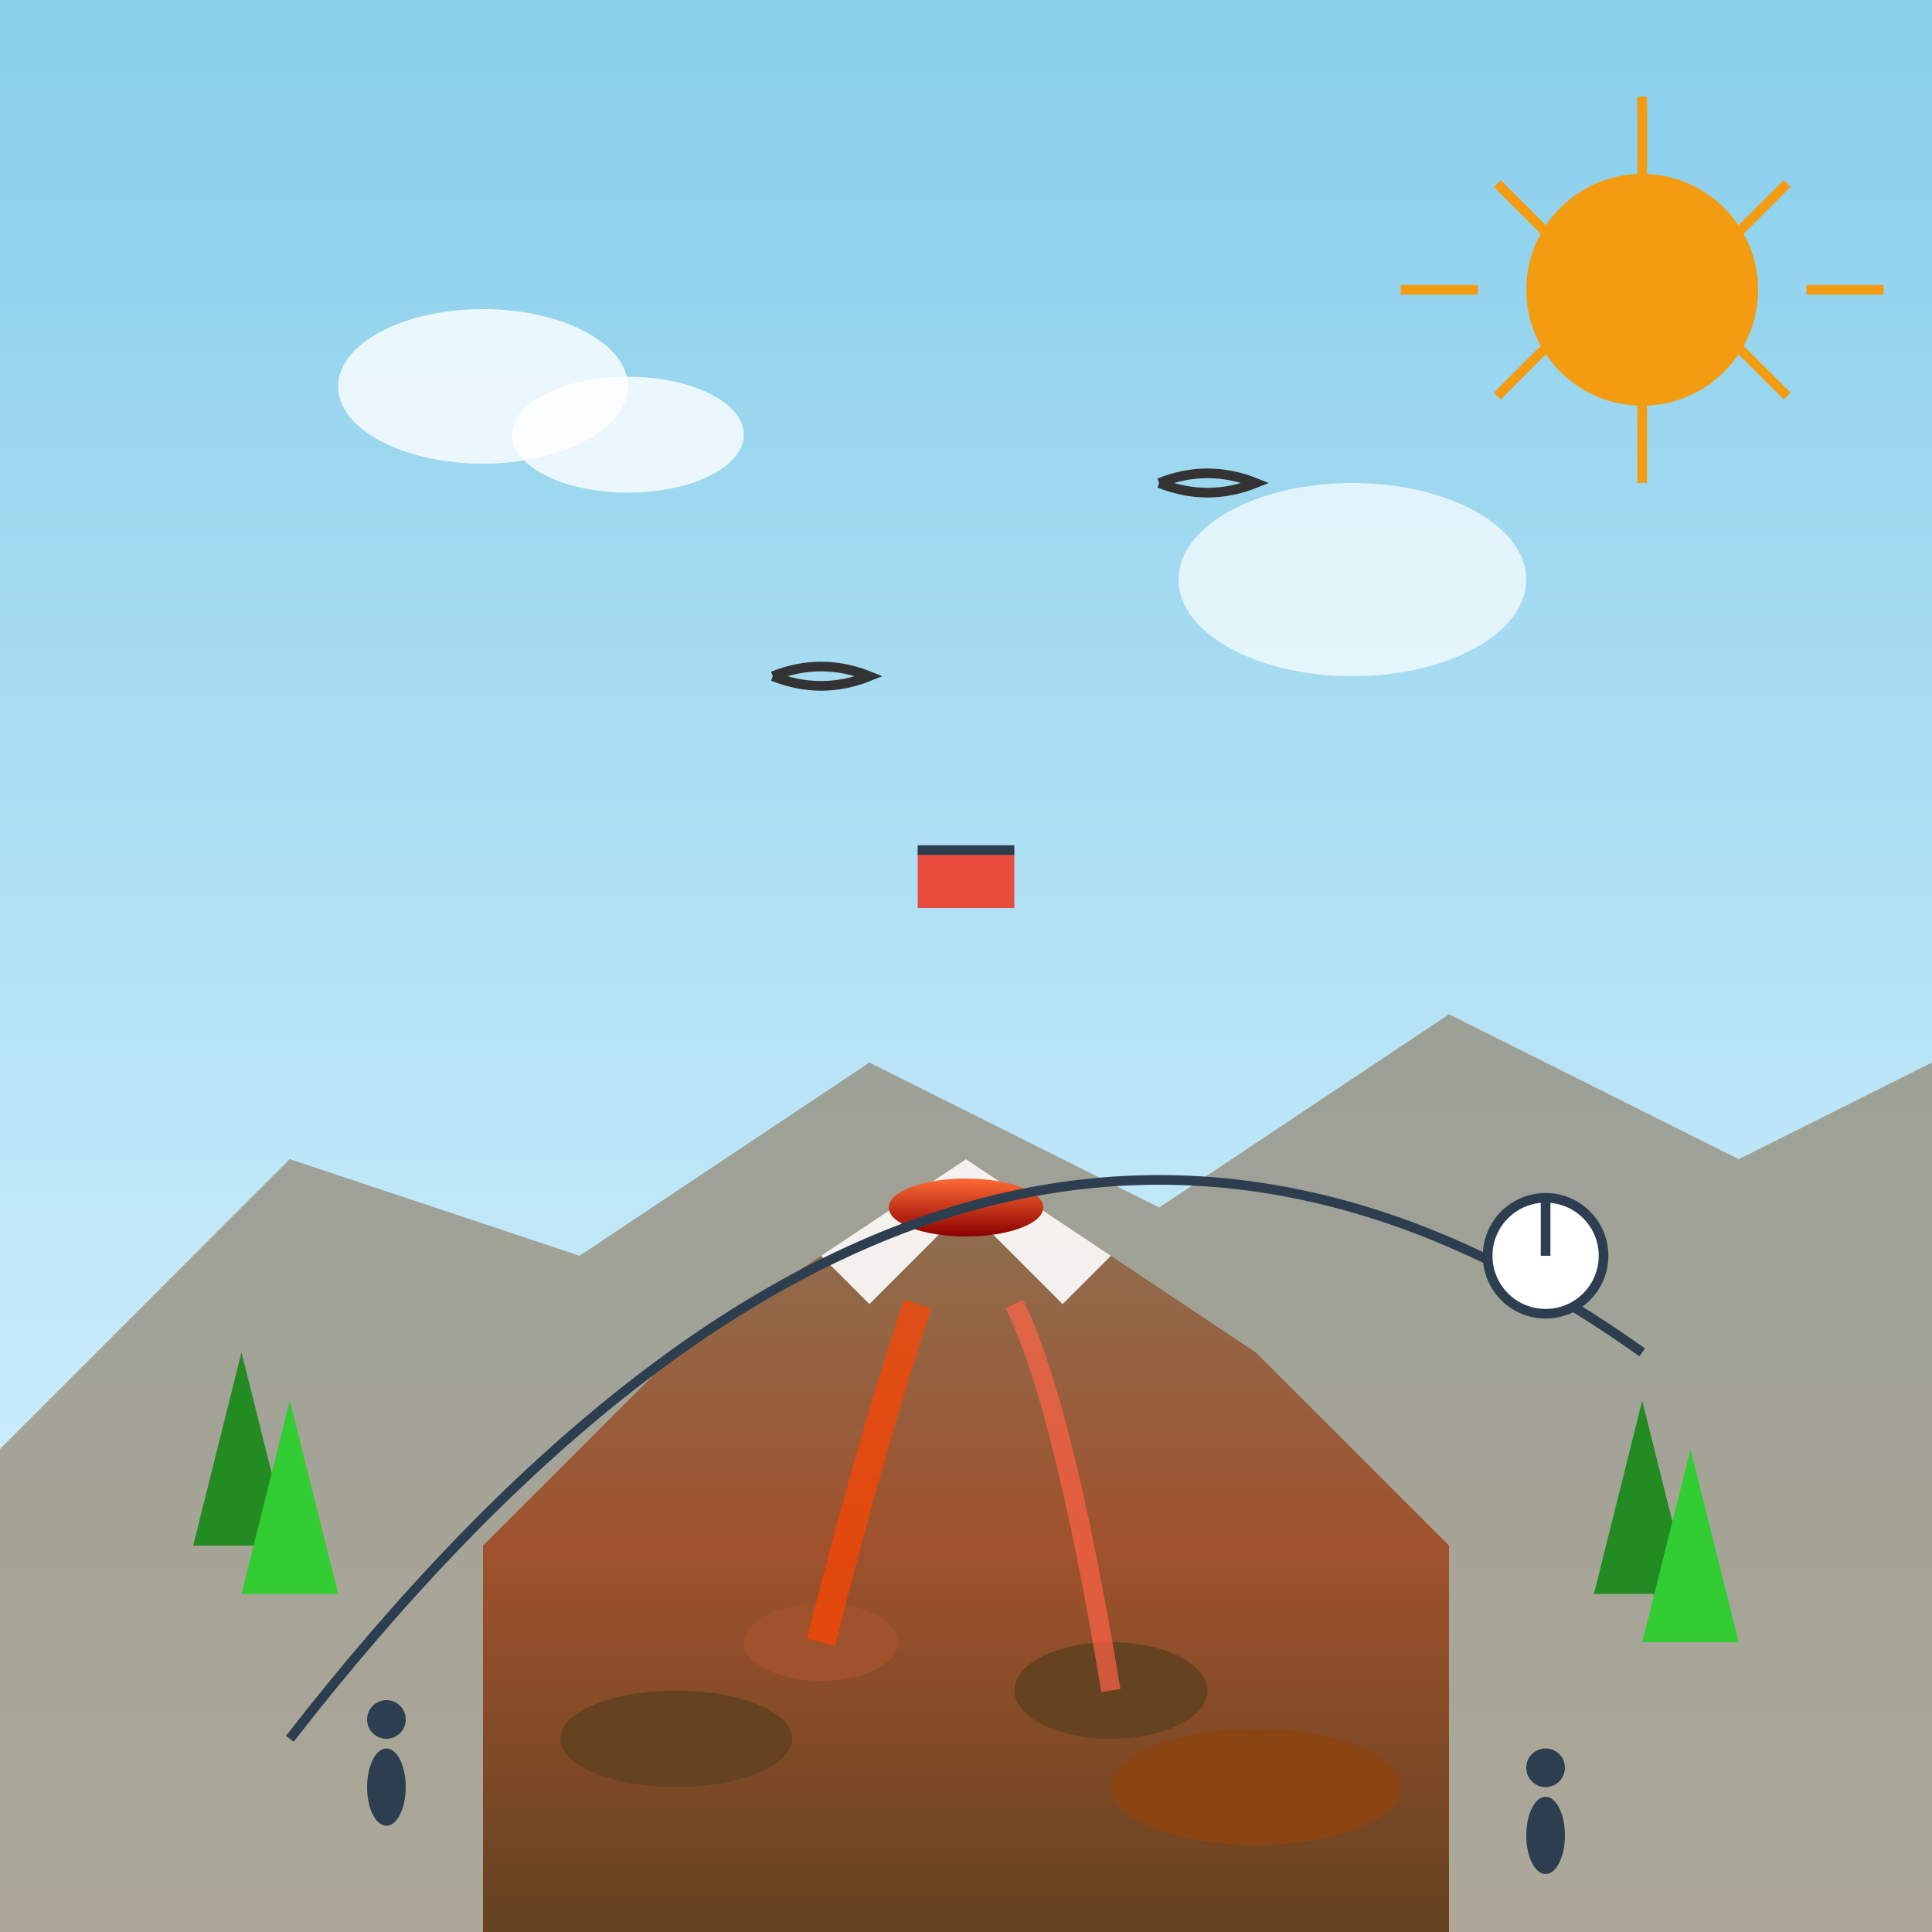 <svg width="200" height="200" viewBox="0 0 200 200" fill="none" xmlns="http://www.w3.org/2000/svg">
  <rect x="0" y="0" width="200" height="200" fill="#808080" stroke="none"/>
  <defs>
    <linearGradient id="skyGradient" x1="0%" y1="0%" x2="0%" y2="100%">
      <stop offset="0%" style="stop-color:#87ceeb;stop-opacity:1" />
      <stop offset="100%" style="stop-color:#e0f6ff;stop-opacity:1" />
    </linearGradient>
    <linearGradient id="teideGradient" x1="0%" y1="0%" x2="0%" y2="100%">
      <stop offset="0%" style="stop-color:#8b7355;stop-opacity:1" />
      <stop offset="50%" style="stop-color:#a0522d;stop-opacity:1" />
      <stop offset="100%" style="stop-color:#654321;stop-opacity:1" />
    </linearGradient>
    <linearGradient id="craterGradient" x1="0%" y1="0%" x2="0%" y2="100%">
      <stop offset="0%" style="stop-color:#ff6b35;stop-opacity:1" />
      <stop offset="100%" style="stop-color:#8b0000;stop-opacity:1" />
    </linearGradient>
  </defs>
  
  <!-- Sky background -->
  <rect width="200" height="200" fill="url(#skyGradient)"/>
  
  <!-- Background mountains -->
  <path d="M0 150 L30 120 L60 130 L90 110 L120 125 L150 105 L180 120 L200 110 L200 200 L0 200 Z" fill="#8b7355" opacity="0.6"/>
  
  <!-- Main Teide volcano -->
  <path d="M50 200 L50 160 L70 140 L85 130 L100 120 L115 130 L130 140 L150 160 L150 200 Z" fill="url(#teideGradient)"/>
  
  <!-- Snow cap -->
  <path d="M85 130 L100 120 L115 130 L110 135 L100 125 L90 135 Z" fill="#ffffff" opacity="0.9"/>
  
  <!-- Crater -->
  <ellipse cx="100" cy="125" rx="8" ry="3" fill="url(#craterGradient)"/>
  
  <!-- Volcanic rocks and debris -->
  <ellipse cx="70" cy="180" rx="12" ry="5" fill="#654321"/>
  <ellipse cx="130" cy="185" rx="15" ry="6" fill="#8b4513"/>
  <ellipse cx="85" cy="170" rx="8" ry="4" fill="#a0522d"/>
  <ellipse cx="115" cy="175" rx="10" ry="5" fill="#654321"/>
  
  <!-- Lava flows -->
  <path d="M95 135 Q90 150 85 170" stroke="#ff4500" stroke-width="3" fill="none" opacity="0.7"/>
  <path d="M105 135 Q110 145 115 175" stroke="#ff6347" stroke-width="2" fill="none" opacity="0.7"/>
  
  <!-- Pine forest -->
  <polygon points="20,160 25,140 30,160" fill="#228b22"/>
  <polygon points="25,165 30,145 35,165" fill="#32cd32"/>
  <polygon points="165,165 170,145 175,165" fill="#228b22"/>
  <polygon points="170,170 175,150 180,170" fill="#32cd32"/>
  
  <!-- Cable car line -->
  <path d="M30 180 Q100 90 170 140" stroke="#2c3e50" stroke-width="1" fill="none"/>
  <rect x="95" y="88" width="10" height="6" fill="#e74c3c"/>
  <path d="M95 88 L105 88" stroke="#2c3e50" stroke-width="1"/>
  
  <!-- Observatory dome -->
  <circle cx="160" cy="130" r="6" fill="#ffffff" stroke="#2c3e50" stroke-width="1"/>
  <path d="M160 124 L160 130" stroke="#2c3e50" stroke-width="1"/>
  
  <!-- Sun -->
  <circle cx="170" cy="30" r="12" fill="#f39c12"/>
  <path d="M170 10 L170 18 M185 19 L180 24 M195 30 L187 30 M185 41 L180 36 M170 50 L170 42 M155 41 L160 36 M145 30 L153 30 M155 19 L160 24" stroke="#f39c12" stroke-width="1"/>
  
  <!-- Clouds -->
  <ellipse cx="50" cy="40" rx="15" ry="8" fill="#ffffff" opacity="0.8"/>
  <ellipse cx="65" cy="45" rx="12" ry="6" fill="#ffffff" opacity="0.8"/>
  <ellipse cx="140" cy="60" rx="18" ry="10" fill="#ffffff" opacity="0.7"/>
  
  <!-- Birds -->
  <path d="M80 70 Q85 68 90 70 Q85 72 80 70" stroke="#333333" stroke-width="1" fill="none"/>
  <path d="M120 50 Q125 48 130 50 Q125 52 120 50" stroke="#333333" stroke-width="1" fill="none"/>
  
  <!-- Tourist silhouettes -->
  <ellipse cx="40" cy="185" rx="2" ry="4" fill="#2c3e50"/>
  <circle cx="40" cy="178" r="2" fill="#2c3e50"/>
  <ellipse cx="160" cy="190" rx="2" ry="4" fill="#2c3e50"/>
  <circle cx="160" cy="183" r="2" fill="#2c3e50"/>
</svg>
